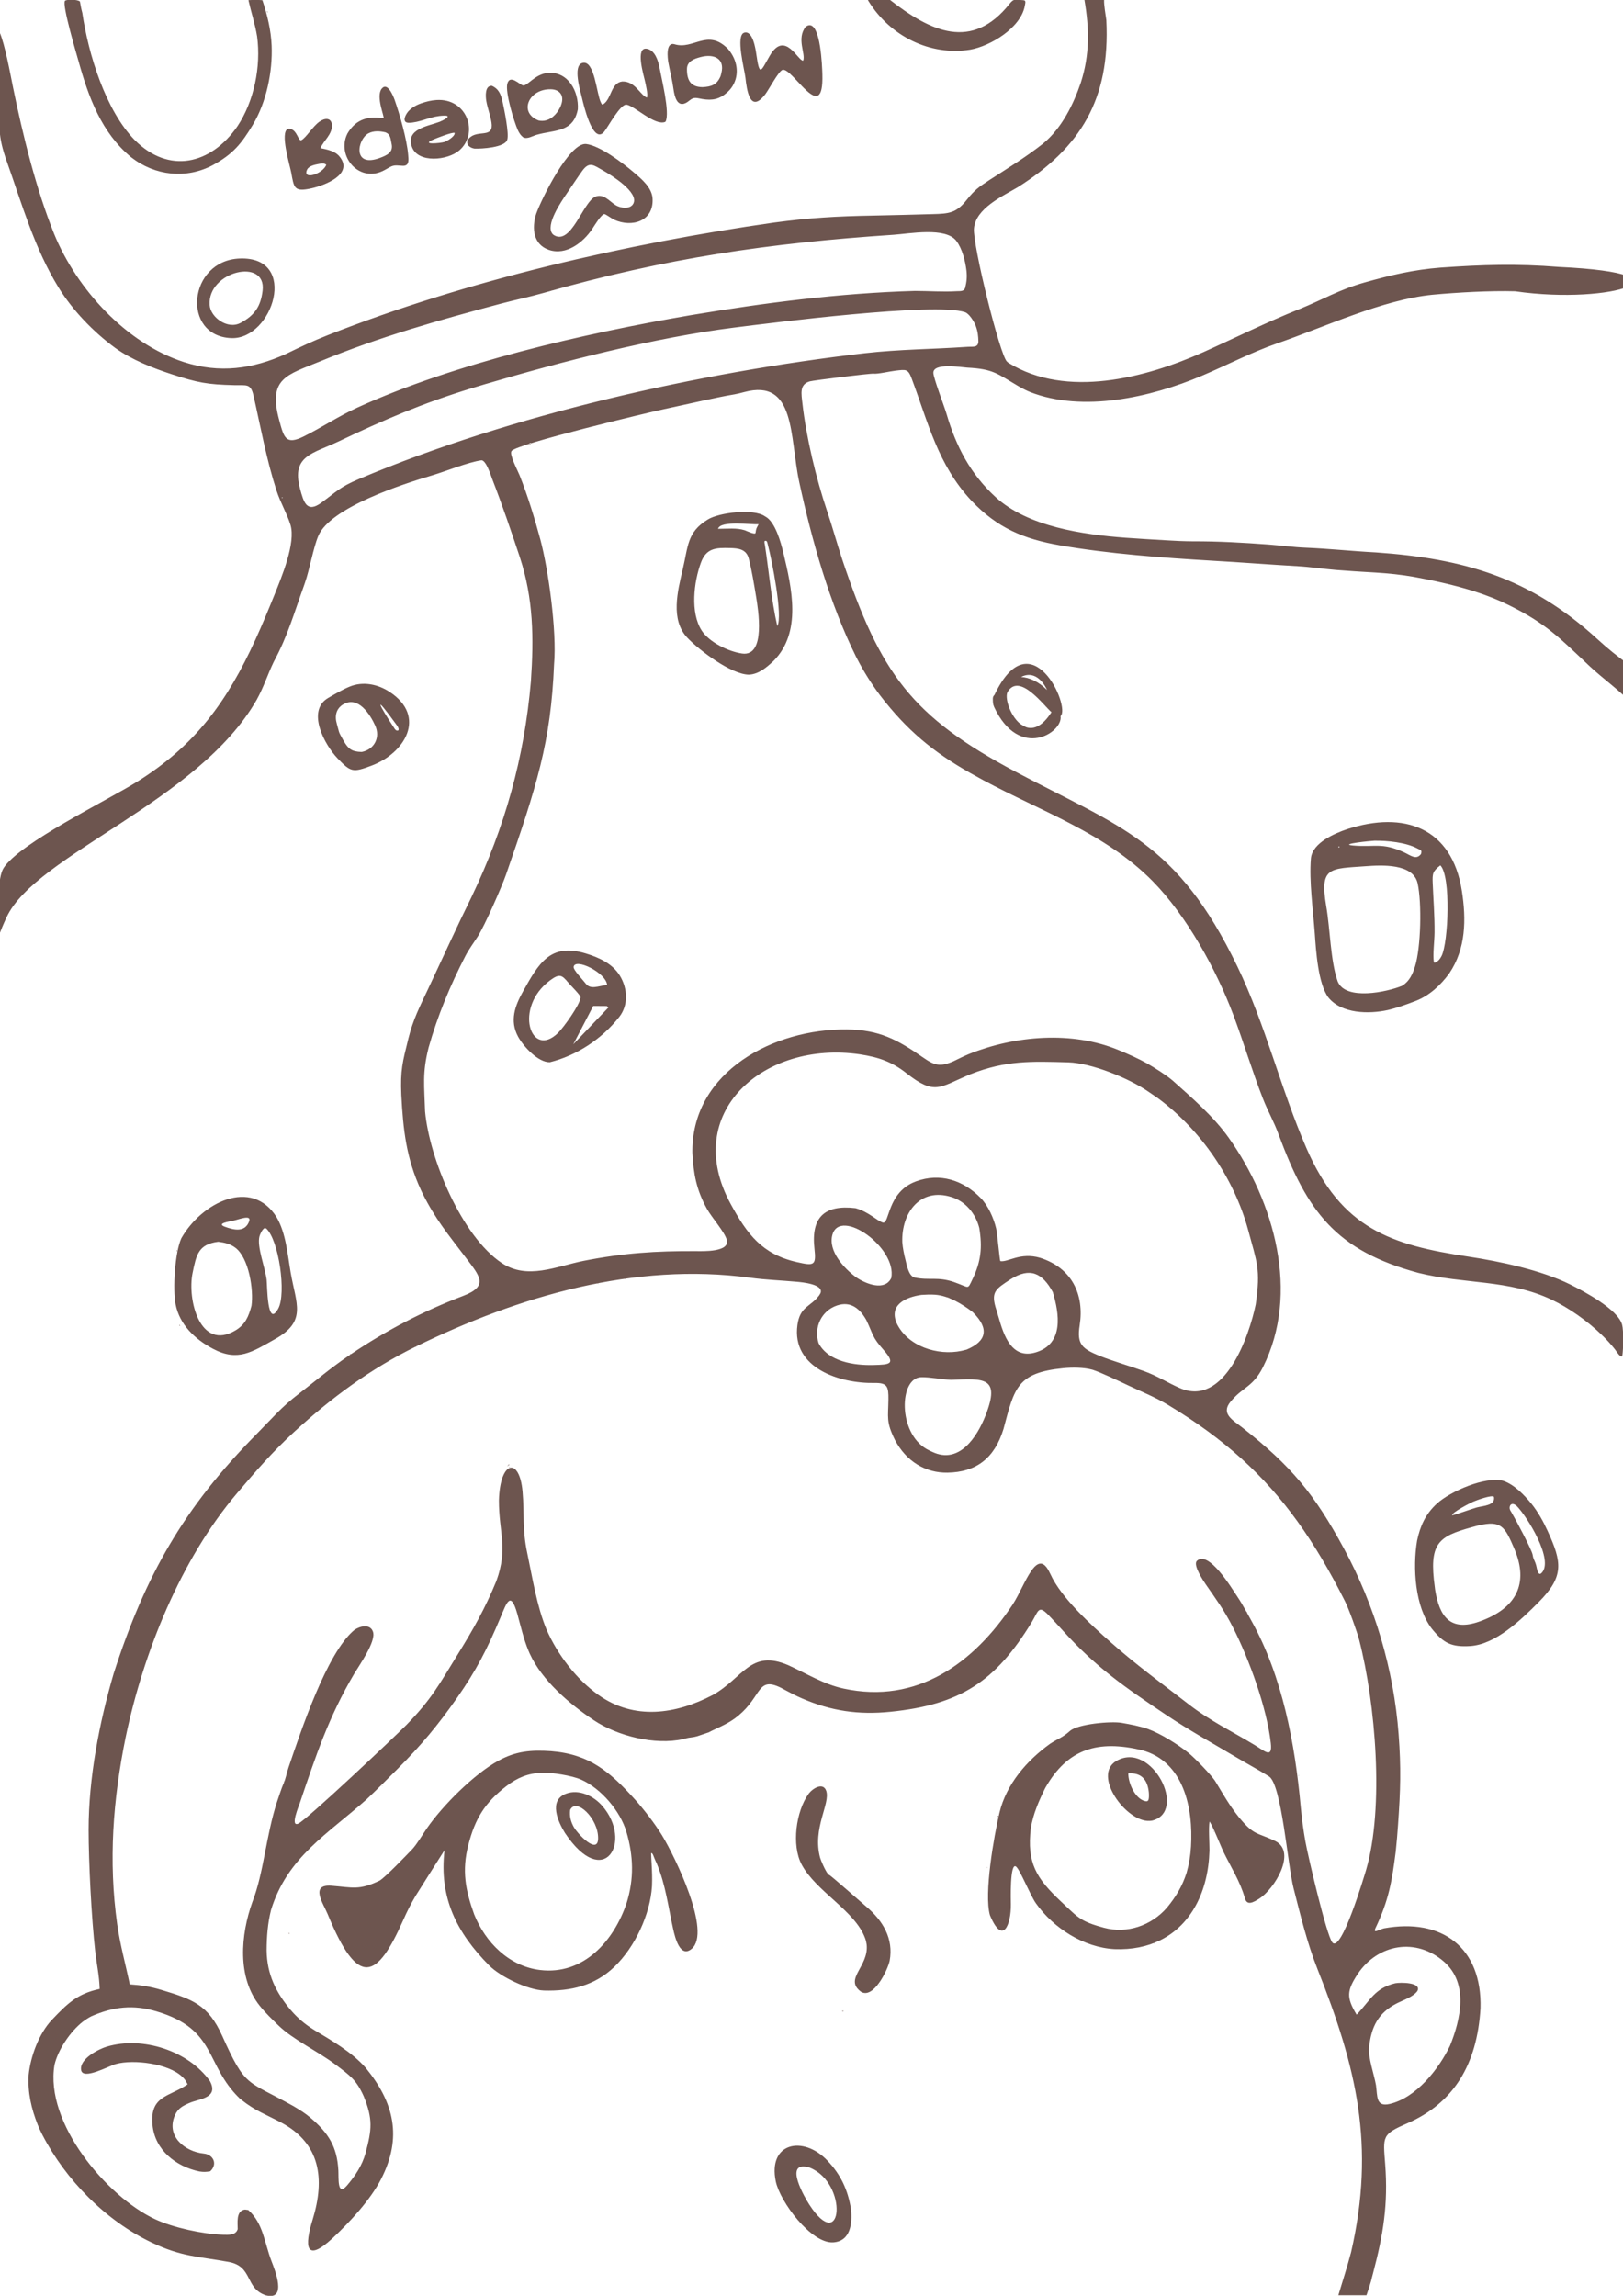<?xml version="1.0" encoding="UTF-8"?> <svg xmlns="http://www.w3.org/2000/svg" xmlns:xlink="http://www.w3.org/1999/xlink" xmlns:xodm="http://www.corel.com/coreldraw/odm/2003" xml:space="preserve" width="210mm" height="297mm" version="1.1" style="shape-rendering:geometricPrecision; text-rendering:geometricPrecision; image-rendering:optimizeQuality; fill-rule:evenodd; clip-rule:evenodd" viewBox="0 0 21000 29700"> <defs> <style type="text/css"> .fil0 {fill:#6D554F} </style> </defs> <g id="Слой_x0020_1">  <g> <path class="fil0" d="M4954.25 9591.31c-1.88,3.76 -3.76,7.53 -5.64,11.29l5.64 -11.29zm11058.89 5310.02l5.13 -1.19 -5.13 1.19zm-5826.48 12927.21l-5.65 11.29 5.65 -11.29zm-6536.28 -10862.75l-5.64 11.29 5.64 -11.29zm340.08 11964.83l0 -8.46 0 8.46zm3361.27 -6942.68l-8.46 0 8.46 0zm8432.81 1871.14l-8.46 -16.93 8.46 16.93zm-152.4 -3327.41l0 -8.46 0 8.46zm-2321.28 2293.06l-5.64 11.29 5.64 -11.29zm550.34 -431.8l-5.65 11.29 5.65 -11.29zm-4240.4 -785.99c5.64,1.32 11.29,2.63 16.93,3.95l-16.93 -3.95zm-6849.54 -1905c-5.64,-1.31 -11.29,-2.63 -16.93,-3.94l16.93 3.94zm2074.34 -2370.67c2.94,5.11 5.89,10.22 8.83,15.33l-8.83 -15.33zm1604.77 -377.54c-0.24,-3.03 -0.24,-3.03 0,0l0 0zm2450.76 -477.6c5.11,-2.95 10.22,-5.89 15.33,-8.84l-15.33 8.84zm-2616.2 -12513.75c-2.82,2.82 -5.65,5.64 -8.47,8.46l8.47 -8.46zm5637.54 12788.94c-197.55,28.22 -421.52,123.9 -321.51,364.22 140.55,301.17 531.58,425.87 841.07,359.87l64.82 -15.93c263.86,-109.95 288.77,-273.43 91.26,-473.04l-13.32 -13.46c-136.44,-104.85 -313.71,-212.02 -487.2,-224.03 -59.19,-4.1 -116.07,-1.03 -175.12,2.37zm945.42 -7762.11c472.33,-994.39 989.68,159.25 854.49,275.11 35.75,210.55 -532.73,576.13 -857.83,-114.94 -19.03,-40.45 -17.38,-67.38 -18.28,-109.81 -0.87,-19.97 7.64,-38.18 21.62,-50.36zm170.88 -40.76c-44.04,71.11 29.13,307.46 160.96,414.87 26.4,18.37 53.82,33.86 81.52,45.42 94.3,29.42 206.88,-12.37 323.78,-195.5 -96.64,-80.75 -411.29,-515.06 -566.26,-264.79zm173.28 -190.31c104.75,5.87 223.22,56.59 336.24,168.33 -77.57,-166.23 -204.32,-238.7 -336.24,-168.33zm-9814.26 -4998.96c-24.12,205.06 -103.07,320.25 -284.79,417.94 -167.6,90.1 -390.54,-71.42 -400.68,-232.85 -27.38,-435.81 736.13,-615.72 685.47,-185.09zm-296.33 -414.87c-668.58,25.48 -758.13,1005.12 -107.76,1029.38 534.94,19.95 880.72,-1058.84 107.76,-1029.38zm1578.86 6383.61c164.58,-32.14 243.43,-188.75 174.29,-341.29 -65.72,-145.02 -219.01,-385.99 -409.89,-276.7 -96.53,55.26 -116.26,152.95 -86.56,253.33 34.38,116.15 10.4,83.68 83.29,212.29 62.87,110.92 105.94,148.62 238.87,152.37zm-1358.55 -675.88c95.47,-174.21 138.63,-321.59 220.87,-491.9 180.82,-333.99 263.33,-631.77 390.37,-983.97l10.83 -30.94c64.8,-185.14 107.48,-451.26 174.56,-611.98 154.05,-369.12 1097.07,-672.27 1464.8,-781.28 189.36,-56.13 466.04,-171.09 646.41,-197.59 59.94,-0.38 120.4,192.67 139.23,242.68 129.51,333.97 244.82,673.14 357.94,1012.86 176.07,537.5 180.63,1045.96 142.56,1603.72 -84.92,989.74 -336.91,1887.4 -764.82,2783.07 -196.37,397.97 -378.29,800.31 -567.69,1201.85 -106.14,225.04 -191.89,390.16 -252.66,636.07 -76.65,310.14 -105.05,405.39 -91.62,730.91 23.61,449.43 63.66,818.07 255.1,1231.86l16.5 34.56c167.49,338.73 336.62,539.15 559.72,833.82 179.9,237.6 306.88,369.68 -29.67,498.15 -517.63,197.6 -994.35,445.9 -1453.4,754.84l0 -1.24 -16.93 3.95 9.24 2.47 -18.09 12.24c-237.04,160.93 -421.59,319.79 -645.22,492.04 -232.44,177.47 -345.39,317.3 -544.5,518.04 -943.38,951.06 -1446.05,1832.44 -1854.78,3103.96 -187.4,638.78 -324.43,1354.59 -324.19,2022.03 0.15,419.13 37.06,1142.84 85.9,1574.69 18.71,165.43 52.87,314.87 57.36,483.27 -290.96,61.3 -420.46,192.44 -617.3,398.72 -168.56,176.66 -277.19,474 -301.8,713.7 -13.46,227.31 34.7,436.84 118.61,647.1 18.51,44.54 36.95,84.68 59.16,127.58 301.65,582.78 816.75,1108.02 1411.27,1391.99 393.47,187.95 599.79,179.16 1002.08,252.86 315.46,60.32 203.76,340.12 478.41,432.02 279.19,70.67 116.48,-329.31 73.15,-441.76 -93.07,-241.59 -105.8,-487.33 -300.27,-662.19l-42.82 -5.97c-120.65,12.66 -93.53,179.74 -94.56,252.86 -23.42,80.1 -117.47,74.93 -190.8,72.61 -258.62,-8.16 -643.84,-90.81 -879.3,-201.12 -627.3,-293.9 -1427.78,-1245.96 -1300.27,-1996.37 45.96,-198.77 207.99,-436.84 370.14,-561.26 37.13,-26.84 65.98,-46.11 106.97,-67.28 285.2,-124.74 542.03,-153.02 843.03,-63.54 783.32,232.85 623.33,684.63 1072.09,1122.44l28.73 23.73c175.58,139.57 318.72,189.82 509.48,290.7 512.34,270.95 569.52,732.4 410.95,1252.48 -110.21,351.2 -94.6,570.84 258.45,243.52 221.64,-207.21 489.21,-495.77 627.24,-765.68 274.78,-537.33 167.68,-987.94 -201.75,-1438.57 -180.98,-204.55 -436.88,-349.75 -668.57,-489.67 -117.36,-73.57 -207.98,-149.34 -298.75,-254.35 -194.57,-230.52 -308.62,-465.19 -313.4,-771.48 1.11,-180.03 13.42,-349.47 57.03,-524.9 211.11,-685.67 735.33,-982.97 1238.55,-1432.53 140.69,-133.55 264.05,-257.23 400.45,-393.9 305.53,-306.13 521.29,-564.49 766.55,-915.3 251.29,-359.44 389.42,-629.14 560.41,-1035.22 84.48,-200.64 133.9,-360.51 220.8,-53.06 43.65,156.32 82.69,329.98 145.43,478.82l15.46 35.53c159.02,347.89 514.05,650.83 827.44,860.13 308.53,206.06 793.04,327.42 1159.09,245.2 9.44,-3.19 18.4,-5.85 26.99,-8.12l1.49 5.28 6.24 -4.88 -4.02 -1.36c56.69,-14.44 97.22,-11.89 150.23,-28.09l149.03 -50.43c13.98,-7.64 26.92,-14.6 41.35,-21.43 155.5,-73.55 264.79,-117.6 395.79,-243.21 261.11,-250.34 201.12,-482.83 557.72,-278.95 69.87,37.95 137.2,72.5 210.25,104.15 379.81,164.6 734.57,214.95 1144.94,173.43 901.8,-91.25 1359.97,-390.07 1829.3,-1159.74 84.74,-140.68 84.23,-226.13 211.4,-96.27 67.07,69.76 131.5,140.28 196.34,212.07 426.93,472.66 801.5,728.56 1322.94,1079.08 306.85,205.57 598.71,365.69 913.26,552.65 137.39,81.66 292.86,165.13 424.69,247.97 165.11,103.76 240.92,1144.58 318.8,1448.75 89.95,351.27 174.68,705.85 310.06,1046.58 503.28,1266.82 751.05,2274.63 433.99,3660.32 -50.26,190.8 -108.61,368.88 -164.75,556.76l364.07 0c18.12,-50.68 63.5,-187.38 71.28,-233.52l15.69 -59.53c129.45,-490.99 194.45,-884.2 155.03,-1399.61 -28.16,-368.13 -44.63,-387.04 288.43,-532.67 593.67,-259.61 900.96,-753.91 944.73,-1486.89 21.91,-783.47 -497.59,-1171.99 -1250.23,-1033.86 -66.67,16.5 -140.58,72.22 -109.96,-0.17 172.45,-362.4 213.32,-601.27 263.32,-992.47 12.88,-117.8 21.88,-235.71 30.29,-353.89 31.14,-437.5 40.06,-728.11 7,-1166.61 -62.95,-835.15 -307.6,-1661.82 -706.42,-2398.47 -386.16,-713.24 -683.14,-1069.42 -1317.2,-1568.22 -123.53,-96.82 -276.62,-177.06 -154.06,-329.42 157.7,-196.05 290.37,-188.11 421.8,-449.6 482.16,-959.23 147.02,-2139.35 -442.74,-2969.53 -194.77,-274.15 -474.79,-515.94 -723.27,-738.05 -90.75,-76.97 -226.5,-161.07 -329.56,-221.57 -119.84,-66.62 -243.04,-120.81 -369.53,-173.35 -604.08,-250.91 -1336.49,-189.06 -1934.95,48.95 -72.42,30.24 -131.99,60.04 -201.76,93.9 -172.88,76.26 -245.26,56.94 -396.01,-48.23 -331.15,-231.02 -565.92,-357.94 -985.5,-362.27 -947.74,-9.78 -1988.2,542.5 -1998.74,1560.16l0.09 34.21c13.94,274.26 52.81,482.52 187.72,725.51 64.2,115.63 229.36,298.68 257.09,401.48 43.51,161.27 -310.24,146.64 -397.92,146.2 -520.91,-2.63 -940.46,24.72 -1453.64,125.88 -356.64,71.38 -728.59,249.58 -1060.15,27.78 -519.04,-347.23 -936.45,-1351.24 -991.96,-1962.14 -9.86,-331.99 -38,-492.95 45.68,-824.4 114.32,-407.29 281.43,-808.61 475.49,-1183.77 47.78,-92.38 105.31,-166.98 160.58,-253.33 91.57,-143.05 311.82,-646.68 364.95,-798.39 397.73,-1144.42 581.47,-1714.92 622.42,-2722.47 38.14,-427.58 -74.76,-1232.48 -177.35,-1614.51 -73.13,-272.29 -164.3,-569.23 -268.56,-831.2 -24.19,-60.8 -138.12,-273.4 -103.24,-315.22 78.25,-93.82 1788.83,-502.22 1973.53,-540.68 163.86,-34.1 326.51,-72.72 490.17,-107.31 134.44,-28.42 286.3,-62.6 421.11,-84.24 43.61,-8.05 80.96,-17.36 123.69,-28.87 671.55,-180.99 586.93,579.98 713.02,1164.21 162.07,750.82 392.27,1569.57 734.31,2257.74l12.64 24.55c86.43,167.83 186.83,327.28 300.05,478.35 343.49,446.7 681.69,729.41 1171.08,1005.82 52.79,29.68 105.6,58.96 158.89,87.74 751.57,405.92 1583.65,687.64 2195.33,1308.16 438.7,445.03 823.45,1142.73 1043.41,1728.19 134.51,358 243.23,724.4 383.59,1084.65 62.57,160.58 144.61,302.3 201.59,460.21 372.59,1004.98 741.94,1504.72 1807.58,1794.36 591.76,148.33 1171.26,83.27 1727.73,347.74 219.72,104.42 461.04,273.01 652.01,459.01 6.06,10.48 1.98,12.09 4.93,4.82 59.89,58.68 114.71,119.04 162.23,179.63 14.27,18.2 86.17,135.1 95.39,75.08 12.38,-80.52 16.93,-318.53 -3.58,-395.16 -53.03,-198.1 -492.24,-431.25 -670.25,-519.8 -373.29,-185.71 -908.78,-299.51 -1320.54,-361.36 -998.58,-149.92 -1639.79,-360.71 -2092.47,-1400.32 -335.35,-770.13 -526.32,-1589.68 -895.3,-2353.95 -780.15,-1615.93 -1508.53,-1796.67 -2863.62,-2515.13 -1353.26,-717.44 -1754.59,-1274.01 -2249.77,-2752.58 -68.32,-207.75 -126.84,-422.3 -195.95,-626.44 -140.43,-414.76 -269.91,-955.73 -318.11,-1390.03 -13.53,-121.95 -41.46,-246.07 96.85,-284.52 49.86,-13.86 782.7,-104.26 822.89,-99.26 53.92,6.71 216.35,-31.23 286.34,-39.08 128.76,-14.44 159.42,-25.79 204.67,94.54 216.74,576.44 339.75,1122.52 779.04,1591.03 334.19,350.37 673.34,492.43 1141.71,574.13 626.17,109.23 1335.54,161.68 1971.9,199.02 370.2,20.98 738.96,50.24 1109.37,71.34 161.44,9.2 326.08,34.69 488.98,48.15 160.29,13.25 322.89,22.77 483.54,32.17l27.47 1.66c172.01,10.99 332.91,26.53 502.85,56.72 386.63,72.38 759.03,156.59 1120.81,315.83 35.19,16.31 69.97,32.53 104.8,49.63 482.04,236.72 662.99,429.78 1039.51,784.77 171.38,161.58 414.45,333.04 558.81,496.81 226.48,-219.33 235.67,-306.93 -36.3,-505.08 -168.76,-122.96 -273.01,-206.07 -426.02,-345.62 -861.15,-785.43 -1715.8,-1033.94 -2859.58,-1114.01 -302.69,-15.63 -603.33,-48.41 -904.78,-60.8 -157.64,-6.02 -324.88,-29.33 -483.66,-40.95 -330.92,-24.22 -644.85,-42.59 -977.66,-41.42 -115.64,-0.76 -229.1,-5.9 -344.47,-13.12 -176.6,-10.95 -353.4,-20.12 -529.83,-33.41 -546.51,-41.15 -1259.52,-141.25 -1678.82,-526.47 -325.22,-298.78 -510.11,-653.83 -632.72,-1072.57 -30.43,-103.91 -170.58,-465.94 -171.39,-534.32 -1.56,-131.65 355.8,-72.96 437.72,-67.15 342.15,17.83 387.22,78.53 664.13,240.93 50.19,28.58 95.65,52.48 149.19,74.53 680.76,266.37 1557.71,71.74 2224.08,-210.6 309.53,-131.14 654.37,-308.62 965.7,-415.9 625.7,-215.61 1368.84,-566.63 2012.07,-631.37 318.62,-30.04 752.9,-54.47 1074.72,-45.17 1270.04,183.57 2406.6,-229.12 567.11,-314.8 -541.57,-43.53 -993.76,-29.67 -1533.52,8.62 -348.11,26.81 -646.22,97.91 -980.46,191.89 -330.7,92.98 -533.57,218.23 -838.38,342.12 -434.29,173.23 -827.51,370.32 -1251.06,560.48 -746.97,332.77 -1769.86,601.12 -2518.84,138.11l-18.92 -15.46c-90.11,-73.59 -446.27,-1512.51 -428.2,-1722.77 22.52,-262.25 370.49,-417.55 570.84,-536.66 802.64,-509.08 1194.29,-1129.95 1141.92,-2160.75 -10.09,-73.63 -31.27,-189.53 -29.08,-258.97l-254 0c63.67,372.35 69.4,706.28 -47.54,1070.23 -97.05,286.75 -249.68,591.06 -486.84,786.72 -226.52,178.4 -457,317.94 -697.62,473.67 -138.32,90.07 -192.81,130.51 -295.43,259.97 -131.23,165.56 -226.94,173.99 -433.09,179.35 -257.44,6.68 -519.85,14.7 -776.79,19.12 -459.67,7.9 -822.61,28.93 -1280.19,90.43 -1913.81,273.23 -3975.51,746.93 -5774.75,1456.73 -196.58,77.56 -347.34,149.28 -536.17,240.81 -434.92,197.78 -863.83,255.49 -1324.22,106.81 -744.01,-240.28 -1385.49,-942.19 -1677.51,-1654.91 -234.26,-580.75 -407.59,-1283.62 -533.03,-1898.57 -38.41,-188.97 -104.09,-553.27 -174.57,-715.49 0.01,293.64 -0.26,587.29 -0.27,880.93 -0.02,343.23 -25.97,454.72 93.26,790.03 197.05,554.23 359.32,1128.4 670.24,1633 183.74,298.19 452.94,576.86 735.42,783.45 213.74,152.5 479.54,257.41 728.13,338.65 334.48,109.31 463.33,133.48 810.63,141.59 160.67,3.76 211.92,-24.77 248.25,133.83 93.7,411.91 166.89,824.81 297.35,1227.7 52.42,161.88 135.98,298.9 180.87,443.78 73.26,236.44 -117.48,684.16 -208.47,910.94 -77.05,190.41 -155.26,380.09 -240.56,567 -367.62,805.61 -778.41,1375.63 -1539.29,1849.72 -383.55,238.99 -1518.43,792.37 -1723.32,1113.64 -79.9,125.27 -64.39,490.54 -62.63,642.53 4.14,357.38 -76.65,377.41 100.73,-4.91 376.41,-811.32 2482.35,-1493.06 3237.24,-2814.68zm1810.67 327.54c58.45,80.73 -0.16,87.17 -23.37,52.2 -200.2,-301.85 -300.78,-499.82 23.37,-52.2zm-884.94 -351.09c-286.68,165.1 -49.01,607.13 123.04,785.29 168.97,174.35 193.47,182.56 437.09,90.89 431.33,-162.29 715.25,-633.01 238.04,-951.04 -153.39,-102.23 -347.84,-142.91 -522,-70.84 -94.02,38.91 -187.92,94.62 -276.17,145.7zm-1175.69 -7394.39c217.48,-326.8 306.12,-774.64 254.94,-1161.88 -27.03,-164.88 -76.23,-309.64 -112.15,-470.18 64.67,-3.79 115.85,-4.43 180.67,0.52 62.99,189.69 111.05,386.31 119.4,586.45 14.01,335.92 -66.35,730.72 -243.03,1025.11 -147.63,245.49 -256.6,378.19 -513.19,519.7 -347.41,186.11 -751.69,141.35 -1060.79,-98.88 -384.28,-316.9 -552.07,-776.99 -680.98,-1241.24 -26.25,-94.56 -217.08,-733.88 -176,-783 15.37,-18.39 159.37,-21.65 193.79,9.2 0.65,4.63 1.37,9.24 2.18,13.87 7.45,42.69 15.92,88.47 28.22,132.34 78.13,532.81 300.58,1261.92 680.37,1647.94 438.73,438.48 981.26,318.43 1326.57,-179.95zm8485.71 1403.63c210.68,-14.07 678.58,-104.74 817.26,79.58 76.25,101.33 114.9,258.96 130.16,383 9.04,83.65 2.87,143.75 -17.06,224.89 -16.09,46.73 -65.07,40.07 -106.33,41.91 -181.13,11.16 -362.64,-3.4 -543.82,-3.63 -979.76,28.75 -1940.3,153.24 -2905.91,314.71 -1373.9,235.54 -3042.28,617.45 -4308.11,1194.81 -246.31,112.34 -458.87,256.51 -694.57,373.29 -233.45,115.68 -255.56,12.28 -315.88,-208.78 -149.1,-546.5 95.73,-584.84 535.91,-765.41 756.78,-313.35 1545.39,-534.85 2335.75,-744.91 187.94,-49.8 358.43,-83.58 546.42,-137.15 1586.49,-452.09 2917.34,-644.84 4526.18,-752.31zm-40.11 -3037.76l-108 0 -179.94 0.05 13.23 22.46c276.44,442.72 788.94,703.17 1310.37,619.9 263.85,-45.96 656.41,-284.03 707.08,-567.28 7.85,-43.89 18.34,-71.08 -23.31,-72.79 -95.11,-3.89 -115.49,-27.24 -171.71,43.99 -488.92,619.44 -1027.6,359.33 -1547.72,-46.33zm-8060.35 152.4c0,19.67 10.44,1.26 5.23,0 -0.1,-0.02 -5.23,-21.83 -5.23,0zm2595.16 1657.34c-27.84,64.88 31.84,103.85 87.14,112.7 90.12,3.95 391.81,-13.47 423.62,-113.32 26.2,-82.28 -38.68,-393.39 -60.63,-493.85 -20.11,-92.03 -47.59,-164.71 -138.11,-205.03 -92.42,-4.35 -81.49,137.84 -72.53,194.55 16.55,98.73 68.25,231.23 70.66,314.14 4.85,167.26 -190.18,56.83 -294.77,172.02l-15.38 18.79zm-1932.73 312.26c32.46,-5.5 77.14,-16.11 102.56,10.96 -51.93,123 -311.13,199 -249.23,63.11 22.7,-49.83 98.45,-64.31 146.67,-74.07zm177.5 -494.66c-6.92,-111.03 -94.48,-103.15 -165.22,-51.96 -85.89,62.14 -165.72,198.34 -227.98,236.03 -47.7,28.87 -51.24,-132.62 -160.29,-147.88l-18.4 3.61c-105.71,43.63 23.07,462.63 41.89,560.58 37.72,202.2 34.37,260.34 266.96,207.78 165.98,-37.5 544.13,-179.06 361.13,-408.14 -59.49,-74.47 -160.85,-92.61 -249.3,-111.25 50.1,-106.87 141.87,-164.89 151.21,-288.77zm1585.52 91.51c9.05,43.39 -95.49,105.93 -132.68,118.16 -48.27,15.88 -320.93,42.42 -136.92,-34.24 39.71,-16.55 236.19,-94.35 269.6,-83.92zm-434.9 -381.4c-90.72,32.22 -183.48,90.67 -211.21,189.22 -11.96,68.67 46.77,65.73 99.55,58.95 144.91,-18.6 242.51,-83.91 405.85,-89.39 128.08,-4.3 -21.17,67.38 -54.95,80.22 -148.1,56.3 -440.45,91.41 -357.27,323.09 77.25,215.2 461.5,176.33 612.12,47.07 258.69,-222.02 103.09,-677.71 -293.31,-652.9 -70.92,4.44 -133.9,20.87 -200.78,43.74zm3876.65 -354.83c-46.4,112.66 -116.11,138.67 -234.27,144.82 -153.29,-1.5 -202.36,-88.79 -201.63,-234.62 0.5,-101.2 95.19,-133.95 182.74,-156.25 165.16,-42.07 311.13,19.59 262.25,210.53l-9.09 35.52zm92.17 -352.98c-264.04,-263 -442.3,16.69 -687.32,-56.7 -119.98,-35.94 -90.8,185.41 -80.47,241.15 22.02,118.87 47.96,212.75 65.25,336.89 12.82,92.09 46.07,251.97 174.73,172.82l31.95 -23.38c60.4,-50.25 90.2,-32.06 167.52,-19.09 129.35,21.7 223.41,2.41 323.1,-88.07 54.65,-49.59 86.02,-101.75 107.78,-171.79 38.98,-141.92 -7.96,-283.33 -102.54,-391.83zm-4426.74 1083.25c65.82,27.91 61.93,82.25 76.95,148.3 25.25,111.09 -63.3,149.03 -150.77,181.63 -358.12,133.47 -293.54,-239.12 -149.97,-316.84 68.18,-36.92 151.1,-30.85 223.79,-13.09zm116.62 -420.04c-17.76,-50.1 -94.48,-240.19 -168.56,-143.68 -79.26,103.26 45.97,378.36 23.76,380.34 -0.37,0.03 -78.65,-9.07 -90.18,-9.33 -170.92,-3.79 -290,61.29 -376.45,208.66 -147.11,293.65 159.57,653.7 486.04,468.74 107.12,-61.33 102.72,-62.45 225.31,-52.99 92.33,7.11 81.02,-73.79 74.66,-145.61 -17.7,-199.97 -107.15,-513.93 -174.58,-706.13zm2148.81 79.29c-49.85,114.02 -153.47,215.3 -286.78,186.45 -262.73,-100.89 -128.18,-411.03 160.16,-403.55 120.67,3.12 172.09,87.36 134.05,195.91l-7.43 21.19zm-484.95 404.85c52.15,26.66 118.64,-17.28 174.6,-33.32 232.12,-66.49 473.37,-26.31 531.72,-329.58 13.79,-231.16 -124.52,-488.91 -382.21,-471.17 -172.95,11.9 -271.29,175.87 -328.62,161.59 -44.14,-10.99 -167.45,-146.76 -201.29,-22.03 -29.64,109.26 86.43,492.58 137.03,603.95 18.1,36.15 35.96,66.26 68.77,90.56zm5452.48 -1142.93c4.01,-8 4.45,-8.88 0,0zm399.72 -198.28c-1.35,2.72 3,-6.01 0,0zm599.43 -386.07c4.47,-8.94 5.59,-11.17 0,0zm-2796.24 295.24c-123.82,155.72 2.17,351.63 -33.46,439.38 -64.74,9.7 -236.13,-400.81 -432.31,-62.99 -115.91,199.59 -130.57,282.41 -174.22,-22.35 -9.05,-63.19 -45.08,-310.38 -156.76,-275.94 -114.09,35.18 4.57,478.47 16.23,583.24 17.12,153.91 58.06,471.94 256.7,213.31 46.37,-60.37 174.96,-304.79 224.78,-316.02 130.3,-29.39 533,733.93 514.13,60.1 -3.08,-109.96 -22.49,-653.52 -171.8,-637.37l-19.33 5.07 -23.96 13.57zm-1812.87 1226.52c56.28,-118.71 -52.49,-549.77 -79.65,-697.41 -16.41,-89.19 -59.4,-226.59 -164.94,-243.6 -150.44,-24.25 -40.2,341.68 -24.79,411.02 10.45,46.97 44.41,181.87 26.54,221.31 -88.84,-34.7 -151.57,-214.89 -320.19,-208.43 -145.39,19.79 -136.34,220.1 -240.62,292 -17.94,12.36 -19.22,8.79 -34.07,-19.6 -56.61,-108.23 -80.73,-557.77 -240.23,-511.95 -126.28,36.28 -27.53,354.68 -5,450.99 17.29,73.86 135.16,590.88 277.84,448.8l12.61 -14.31c49.46,-62.7 207.03,-355.46 284.95,-346.17 101.74,12.13 363.09,274.17 498.91,224.44l8.64 -7.09zm-1461.27 1457.83c-103.84,-114.7 117.43,-430.99 184.69,-529.91 64.59,-94.46 131.26,-196.81 197.56,-288.85 92.42,-128.29 149.57,-72.28 272.55,-3.01 101.8,57.91 468.12,282.91 387.21,429.14 -41.41,74.83 -167.14,56.76 -230.52,16.17 -77.7,-49.75 -153.53,-151.06 -259.02,-108.72 -158.71,63.7 -313.16,638.19 -538.12,496.98l-14.35 -11.8zm-216.17 -255.88c-55.64,180.77 -35.51,389.92 167.26,459.31 224.63,76.88 446.73,-97.85 563.87,-276.07 21.61,-32.86 115.57,-188.73 154.12,-186.75 17.07,0.87 95.22,58.33 126.26,72.54 230.7,105.65 514.34,19 496.55,-274.56 -8.58,-141.58 -141.79,-251.93 -243.25,-338.22 -139.16,-118.34 -436.54,-345.94 -617.98,-366.93 -217.27,-17.51 -572.57,706.37 -639.99,891.62l-3.52 9.67 -3.32 9.39zm2749.14 4439.65c38.64,138.86 73.93,354.9 98.23,503.08 27.04,164.86 129.99,783.06 -181.3,738.24 -175.47,-25.26 -423.89,-144.97 -522.07,-297.06 -150.67,-233.4 -101.08,-629.89 -10.48,-877.8 70.16,-191.96 196.75,-194.48 378.48,-189.77 103.93,2.69 201.87,13.87 237.14,123.31zm-114.39 -126.46c17.26,-17.26 -8.29,8.29 0,0zm325.53 -89.22c33.72,-8.8 31.91,23.76 43.56,66.6 43.77,160.99 194.62,914.91 118.02,1034.47 -79.43,-352.98 -106.33,-693.99 -159.97,-1048.25 -2.1,-13.82 -11.48,-39.98 -1.61,-52.82zm24.16 -21.72c8.59,-17.18 2.81,-5.63 0,0zm-629.09 -134.59c29.96,-111.18 432.91,-51.62 524.94,-59.27 -29.15,55.33 -31.52,52.73 -39.69,111.81 -3.97,28.73 -114.78,-24.74 -139.65,-34.08 -106.84,-33.39 -222.58,-18.46 -345.6,-18.46zm-135.47 -118.53c-266.43,162.6 -250.73,346.01 -321.49,643.77 -65.45,278.37 -161.79,650.07 59.32,883.35 155.28,163.83 566.76,474.64 795.59,478.21 127.26,-4.51 230.59,-94.1 318.98,-176.38 371.05,-371.15 236.24,-947.93 128.06,-1401.39 -31.27,-131.12 -106.52,-406.59 -236.71,-469.87 -143.39,-104.54 -598.74,-50.96 -743.75,42.31zm5707.74 7402.55c40.19,27.89 80.74,54.01 120.74,82.55 554.38,410.38 984.18,1036.8 1165.51,1702.2 113.3,425.2 164.61,498.73 98.87,963.38 -84.28,411.78 -404.01,1333.84 -980.86,1084.15 -167.3,-72.42 -287.1,-156.29 -471.28,-222.13 -191.15,-68.34 -376.86,-120.4 -568.74,-194.87 -226.76,-92.65 -295.61,-150.22 -257.34,-394.52 62.39,-398.33 -98.9,-742.33 -511.6,-874.18 -259.04,-75.21 -416.03,60.4 -514.55,42.98 -8.93,-7.29 -39.09,-357.69 -54.02,-420.81 -32.54,-137.58 -104.5,-298.01 -201.78,-397.09 -224.53,-228.64 -523.94,-328.04 -835.63,-213.63 -378.83,139.05 -339.34,561.34 -430.96,532.2 -76.54,-24.34 -180.54,-138.28 -351.59,-185.66 -401.08,-47.29 -576.61,117.6 -531.75,521.11 24.55,220.83 -2.04,227.69 -226.67,176.73 -452.59,-102.68 -643.71,-361.97 -855.76,-749.74 -649.78,-1188.23 435.61,-2120.47 1671.53,-1938.12 239.13,36.82 410.16,93.27 603.15,245.3 362.93,285.9 427.03,181.42 798.72,23.04l33.72 -13.75c456.59,-177.58 780.79,-164.55 1258.56,-151.19 298.85,8.36 784.43,203.52 1041.73,382.05zm-12516.68 1893.77c-84,183.79 -112.18,656.98 -74.78,851.84 51.12,266.31 250.74,453.66 482.66,577.38 323.46,172.55 509.69,40.22 801.03,-122.5 419.83,-231.98 276.64,-455.2 206.36,-860.54 -40.77,-235.15 -60.71,-511.87 -183.46,-720.24 -326.53,-515.38 -970.75,-185.88 -1231.81,274.06zm1331 7027.44l-7.74 2.18 4.88 6.24 2.86 -8.42zm9093.22 1109.13l2.17 7.74 6.25 -4.87 -8.42 -2.87zm-1456.91 -6264.45c167.46,-3.06 184,44.33 181.72,216.41 -3.04,229.6 -31.07,286.47 82.08,516.23 150.52,288.45 403.97,431.83 681.84,427.38 371.5,-5.96 609.21,-185.14 725.48,-566.11 140.47,-525.71 171.92,-726.51 772.31,-785.15 119.07,-11.63 263.56,-11.54 379.5,20.23 114.02,36.96 326.61,139.3 472.47,207.8 168.74,79.21 338.94,147.47 499.26,243.87 732.49,440.26 1249.35,913.17 1681.21,1512.33 221.04,306.66 419.82,646.42 613.86,1031.78 51.24,101.78 156.17,394.49 183.43,500.22 210.19,815.04 325.94,2165.35 89.1,2974.79 -22.35,74.05 -322.95,1089.33 -438.36,935.82 -76.69,-102.01 -313.1,-1114.97 -346.39,-1300.76 -27.02,-150.74 -46.83,-298.08 -60.83,-450.58 -73.46,-812.92 -235.59,-1685.19 -636.65,-2405.38 -20.44,-36.7 -40.24,-72.98 -60.21,-108.93 11.99,-6.67 11.45,0.43 -1.64,-7.5l0 4.55c-40.21,-72.37 -81.08,-143.44 -128.9,-214.13 -61.32,-90.65 -364.36,-595.79 -516.02,-451.57 -54.98,52.27 85.52,261.57 114.03,302.94 142.86,207.31 236.31,329.29 353.72,560.24 209.95,413 436.16,1035.66 488.36,1494.83 23.34,205.29 -79.35,103.05 -208.37,24.97 -297.18,-179.86 -573.29,-310.35 -853,-526.89 -351.45,-272.37 -675.32,-506.62 -1011.21,-804.2 -251.77,-223.05 -638.69,-572.21 -777.93,-878.18 -63.57,-139.7 -137.23,-203.18 -246.36,-47.15 -85.5,122.25 -152.27,296.82 -243.5,438.94 -505.06,759.87 -1236.17,1292.49 -2189.73,1086.2 -254.86,-55.14 -478.11,-194.68 -712.75,-301.78 -491.93,-210.96 -580.84,164.51 -979.64,386.34 -477.36,249.17 -1013.61,326.99 -1475.69,-0.77 -289.7,-205.49 -531.2,-523.96 -673.63,-847.84 -125.98,-304.96 -180.36,-662.95 -248.49,-986.14 -67.08,-312.2 -35.3,-501.5 -61.07,-797.61 -39.25,-450.97 -292.31,-406.71 -306.08,114.2 -0.57,416.57 121.04,618.03 -32.6,1041.27 -147.14,359.5 -301.3,629.22 -503.49,956.21 -238.25,385.31 -334.29,572.47 -660.05,906.19 -161.95,162.71 -1289.46,1227.8 -1399.36,1277.25 -110.44,49.71 8.32,-232.76 20.25,-268.06 204.13,-603.91 373.02,-1113.07 701.05,-1667.52 70.44,-118.34 284.97,-418.43 245.58,-543.99 -34.86,-111.11 -175.62,-74.46 -243.39,-24.1 -357.92,297.83 -692.58,1315.82 -849.49,1775.37 -24.69,72.32 -40.15,162.05 -70.17,222.35 -12.92,25.95 -69.48,193.82 -79.1,223.39 -144.61,444.17 -171.41,919.2 -319.66,1298.09 -150.52,420.82 -200.06,975.22 97.83,1344.07 74.17,91.84 160.94,175.3 245.9,257.11 189.24,180.95 511.64,333.22 734.1,501.88 184.88,140.17 265.81,191.35 363.95,409.55 119.53,293.95 104.45,431.57 23.19,733.82 -42.27,157.23 -133.68,294.51 -238.29,417.64 -130.52,153.61 -108.27,-98.44 -113.55,-194.54 -16.87,-307 -127.7,-481.23 -361.33,-680.61 -68.74,-58.66 -140.37,-102.28 -217.7,-148.4 -613.53,-344.16 -618.35,-231.82 -924.43,-911.5 -180.16,-400.07 -380.58,-471.17 -783.27,-592.34 -144.74,-43.56 -261.79,-62.57 -412.33,-72.54 -54.01,-259.51 -125.86,-515.1 -162.76,-778.18 -114.73,-818.05 -54.95,-1612.65 110.41,-2423.15 228.99,-1093.49 711.46,-2295.6 1440.03,-3152.05 253.44,-297.92 448.27,-524.11 738.3,-792.41 479.16,-439.88 991.97,-819.68 1575.12,-1105.08l1.01 3.6 6.25 -4.88 -2.72 -0.93c1332.81,-650.76 2824.78,-1089.43 4317.89,-888.93 212.8,28.58 400.07,33.92 608.79,53.05 64.31,5.89 346.05,30.15 306.03,144.56l-16 28.49c-116.04,156.32 -248.85,141.14 -283.13,383.74 -78.89,559 547.85,760.36 995.22,752.18zm4394.84 5798.79l-7.74 2.17 4.88 6.25 2.86 -8.42zm-7611.54 -7145.88l-7.74 2.17 4.88 6.25 2.86 -8.42 0 -8.47 0 8.47zm6832.61 8593.68l2.18 7.74 6.25 -4.88 -8.43 -2.86zm-3556.01 533.4l2.18 7.74 6.25 -4.88 -8.43 -2.86zm-2808.4 -1929.52c-91.97,-149.56 -231.19,-331.15 -348.45,-461.51 -323.84,-357.84 -585.43,-586.3 -1086.48,-626.01 -258.35,-16.97 -451.94,-2.01 -681.78,123.94 -313.05,171.55 -718.28,576.6 -923.1,871.82 -55.9,80.57 -124.85,198.7 -187.99,269.51 -84.39,87.23 -341.77,356.65 -423.32,408.59 -270.1,129.78 -347.75,88.63 -624.21,67.23 -284.72,-22.05 -105.18,232.55 -49.76,367.77 398.15,971.27 640.74,835.65 978.33,74.65 49.41,-111.41 98.15,-208.61 160.64,-313.62 122.74,-197.09 248.56,-392.27 372.65,-588.52 -71.66,611.92 155.19,1064.38 576.28,1489.59 147.74,149.19 501.47,318.17 711.54,325.69 345.82,9.59 654.97,-61.52 910.35,-307.13 266.25,-256.06 462.94,-675.62 486.26,-1042.63 4.6,-98.53 0.56,-195.18 -4.87,-293.54 -2.98,-45.15 -5.33,-90.79 -6.38,-136.03 21.01,5.69 23.89,20.97 39.9,61.89 10.68,27.27 21.54,49.92 33.76,76.33 115.27,275.04 148.66,566.48 212.84,852.22 22.49,100.11 89.04,375.28 238.92,248.96 257.23,-216.8 -211.32,-1182.68 -385.13,-1469.2zm2148 498.65l0.83 2.94c-37.3,-43.31 -94.43,-180.59 -102.41,-210.12 -103.3,-381.96 135.81,-701.56 78.93,-865.76 -39.43,-113.81 -175.41,-34.41 -230.2,42 -159.37,222.27 -221.68,660.67 -86.9,912.77 185.3,346.57 693.3,599.14 820.93,953.82 11.32,31.45 14.48,49.66 19.63,82.26 28.85,285.87 -298.54,441.96 -73,608.83 158.81,96.85 341.02,-270.73 370.22,-399.92 53.86,-288.41 -89.43,-522.34 -302.68,-702.02 -40.62,-34.23 -460.81,-405.06 -477.95,-408.98 -3.84,-0.87 -8.51,-4.27 -13.46,-9.46l4.49 -3.5 -8.43 -2.86zm4673.61 -2192.87l7.74 -2.18 -4.88 -6.25 -2.86 8.43zm-499.53 -11049.02l7.74 -2.18 -4.88 -6.25 -2.86 8.43zm-9948.35 12098.89l2.18 7.74 6.25 -4.88 -8.43 -2.86zm10070.73 2004.32l1.75 2.24 1.27 -3.72c404.04,-199.44 622.34,-636.01 636.68,-1160.12 0.38,-94.45 -13.34,-296.68 0.9,-375.55 39.99,52.73 141.43,308.13 178.85,389.64 95.32,195.15 218.43,388.11 276.62,596.58 27.77,109.59 111.14,59.22 186.44,12.39 197.8,-122.99 488.88,-601.93 211.53,-744.51 -245.83,-119 -273.62,-66.13 -477.46,-314.77 -120.36,-150.39 -200.01,-292.87 -298.49,-455.52 -48.48,-80.09 -273.35,-311.11 -350.7,-372.29 -142.5,-112.73 -352.75,-245.54 -523.58,-308.7 -111,-38.13 -224.87,-58.93 -340.1,-79.26 -138.63,-24.16 -568.56,14.66 -669.18,104.94 -97.15,87.17 -149.44,96.17 -257.26,165.96 -302.1,217.77 -566.09,522.14 -654.28,890.47 -71.13,297.04 -203.19,1051.01 -123.56,1327.4 166.7,398.48 274.3,119.95 270.77,-142.4 -0.5,-37.88 -15.27,-553.29 67.93,-486.07 52.07,42.06 182.38,369.81 255.7,473.62 228.09,322.89 619.94,572.55 1018.86,593.58 225.91,8.41 422.04,-33.01 587.31,-113.91zm-10595.66 -6.18l-7.75 2.17 4.88 6.25 2.87 -8.42zm12386.74 -2125.14l7.75 -2.18 -4.88 -6.25 -2.87 8.43zm-3462.87 -9228.69l2.18 7.75 6.25 -4.88 -8.43 -2.87zm700.04 11111.61c-2.74,-6.33 -0.48,-6.75 -2.55,-1.27 -102.04,-51.91 -165.53,-119.48 -306.36,-252.02 -320.07,-301.24 -444.26,-499 -391.04,-950.46 30.05,-182.46 104.64,-353.67 186.13,-518.34 292.15,-514.64 687.78,-621.95 1246.54,-490.87 548.59,145.19 669.48,753.13 639.83,1246.29 -7.23,120.34 -24.25,224.83 -57.14,340.9 -55.99,175.56 -139.17,312.41 -255.95,453.77 -201.44,230.09 -513.53,337.95 -812.08,257.88 -112.14,-30.07 -186.71,-55.37 -247.38,-85.88zm-7447.98 -5879.2l0 8.47c13.66,-8.28 13.66,-0.18 0,-8.47zm1151.47 -2370.67l-8.47 0c8.29,13.66 0.19,13.66 8.47,0zm-1168.4 2362.21l0 -8.47c25.29,-7.19 11.62,8.55 14.75,-16.21l-23.22 24.68 8.47 0zm-4250.27 -1820.34c0,19.67 10.44,1.26 5.22,0 -0.1,-0.02 -5.22,-21.83 -5.22,0zm-33.87 -965.2c0,19.66 10.44,1.26 5.23,0 -0.11,-0.03 -5.23,-21.83 -5.23,0zm1447.8 8830.75c0,19.66 10.44,1.25 5.23,0 -0.1,-0.03 -5.23,-21.83 -5.23,0zm7162.81 1007.53c8.19,8.2 26.77,-10.89 9.77,-4.54 -0.21,0.08 -21.26,-6.95 -9.77,4.54zm-3521.76 -2604.92c80,-162.39 365.6,113.61 361.48,370.25 -3.49,217.01 -265.14,-58.01 -316.08,-150.15 -38.07,-68.87 -56.67,-141.44 -45.4,-220.1zm-67.92 298.33c506.3,758.99 884.8,111.14 482.5,-350.33 -111.09,-127.43 -301.05,-220.13 -468.3,-156.86 -229.62,86.87 -103.39,363.57 -14.2,507.19zm7525.02 -407.92c-140.25,-15.58 -236.89,-230.78 -235.7,-361.85 168.25,-12.28 248.52,80.25 265.39,242.82 2.31,22.35 6.09,95.31 -11.76,111.84l-17.93 7.19zm71.17 249.26c467.15,-112.4 -4.57,-1038.54 -461.03,-772.36 -317.38,185.07 129.34,794.67 431.1,775.58l29.93 -3.22zm-4428.72 4488.92c502.73,201.57 424.83,1138.8 -4,480.44 -60.03,-92.16 -328.86,-554.15 -27.59,-488.95l31.59 8.51zm533.97 537.44c18.08,175.09 -1.38,413.15 -228.67,429.21 -284.83,20.12 -690,-525.9 -744.43,-787.96 -104.7,-504.15 354.74,-599.09 667.09,-270.73 176.02,185.05 265.65,381.37 306.01,629.48zm-8291.09 -490.43c99.57,-92.24 41.12,-216.63 -83.84,-229.18 -243.34,-24.44 -495.87,-225.99 -370.27,-501.6 40.72,-86.56 101.89,-117.13 189.92,-154.86 121.69,-52.17 377.65,-60.49 260.73,-280.36 -281.19,-395.12 -872.91,-583.07 -1332.28,-447.17 -110.55,32.7 -357.85,159.81 -334.88,303.01 21.74,135.49 357.25,-52.08 449.91,-77.51 230.67,-63.3 681,-6.11 857.75,164.38l21.8 21.03c23.53,27.86 32.45,45.97 48.73,77.83 -239.17,163.81 -489.91,144.15 -454.51,523.76 30.42,326.28 303.33,539.19 607.67,603.11 54.07,8.38 85.99,7.02 139.27,-2.44zm4697.64 -14578.93l258.32 -496.41 175.31 1.36 21 18.46 -454.63 476.59zm95.02 -606.64c-8.46,94.75 -219.85,388.76 -293.3,460.24 -352.64,343.19 -578.52,-331.58 -98.99,-683.2 118.81,-87.12 150.32,-68.13 230.6,29.07 31.26,37.85 164.06,167.33 161.69,193.89zm342.86 -162.91c-118.65,17.09 -217.96,65.69 -279.13,-18.97 -27.08,-37.48 -161.28,-173.9 -154.13,-214.46 20.7,-117.35 416.96,74.77 433.26,233.43zm-740.79 1001.11c347.38,-86.83 670.5,-298.52 896.44,-584.05 122.41,-154.67 109.65,-368.86 10.91,-532.94 -95.48,-158.67 -273.85,-239.14 -446.42,-291.02 -458.15,-137.72 -606.73,131.88 -808.72,492.96 -103.73,185.43 -174.44,376.89 -64.49,582.23 67.61,126.27 260.43,337.22 412.28,332.82zm11437.86 6689.84c-53.09,-512.55 104.25,-570.96 573.34,-696.92 300.08,-69.71 344.29,15.11 463.89,291.61 203,469.27 19.84,786.54 -449.36,951.82 -375.87,132.4 -516.65,-65.67 -571.53,-413.01 -6.26,-44.35 -11.23,-89 -16.34,-133.5zm990.75 -889.42c-28.41,-46.26 4.77,-126.65 81.55,-59.72 134.72,136.55 487.5,703.67 320.64,867.63 -45.86,45.06 -58.9,-62.01 -68.57,-97.79 -19.07,-70.59 -35.52,-70.81 -45.96,-138.13 -10.09,-65.13 -226.97,-470.36 -270.77,-543.71l-16.89 -28.28zm-213.19 -177.25c20.63,112.81 -138.66,114.21 -222.41,136.65 -53.17,14.24 -298.86,102.5 -318.44,101.32 -9.07,-35.03 234.68,-159.26 270.59,-175.14 38.77,-17.14 248.63,-95.03 270.26,-62.83zm-994.61 566.95c-57.95,344.65 -28.54,858.78 193.72,1141.94 150.57,183.78 250.06,235.49 493.15,220.69 329.89,-20.09 661.23,-341.99 885.61,-567.26 332.73,-334.06 302.68,-516.33 116.62,-921.95 -58.74,-128.07 -124.69,-246.79 -213.3,-356.89 -93.86,-112.11 -217.15,-241.15 -357.78,-290.32 -231.82,-64.97 -690.05,136.62 -861.92,294.34 -146.42,134.36 -215.7,287.53 -256.1,479.45zm-194.38 -7178.27c-191.21,78.86 -729.72,196.03 -832.75,-56.73 -94.01,-263.94 -97.48,-685.1 -149.26,-979.21 -84.53,-503.97 44.78,-477.94 509.14,-511.34 203.96,-14.66 617.38,-40.17 674.73,222.83 54.66,250.64 43.06,830.19 -34.74,1075.52 -31.98,100.83 -72.64,191.57 -167.12,248.93zm411.74 -307.52c-15.86,-91.4 7.83,-272.82 8.72,-381.43 1.81,-219.23 -14.86,-423.39 -23.93,-640.57 -5.14,-123.23 0.6,-153.13 98.93,-229.13 139.74,141.95 103.39,995.62 16.6,1171.11 -18.78,37.96 -49.41,78.34 -92.4,88.9l-7.92 -8.88zm-1221.69 -1487.4c-14.08,20.63 -19.85,-17.13 -0.92,-6.69 2.27,1.25 1.72,4.68 0.92,6.69zm1056.58 87.3c-62.63,86.83 -138.2,17.93 -222.37,-20.29 -286.89,-130.27 -372.72,-62.78 -660.15,-87.55 -193.12,-19.05 248.25,-60.96 276.54,-61.41 168.41,-2.7 407.68,20.71 557.41,99.8 51.92,27.42 58.21,19.67 48.57,69.45zm-72.67 1903.92c178.44,-68.54 325.41,-204.17 437.12,-357.78 215.82,-319.06 220.29,-698.43 162.89,-1066.89 -127.88,-820.87 -749.61,-1037.8 -1484.16,-798.39 -166.12,55.73 -452.09,179.47 -469.06,379.48 -24.52,288.95 28.92,675.09 50.36,971.68 15.58,223.47 42.1,645.86 174.99,825.74 171.67,212.22 525.28,216.75 769.37,163 122.77,-28.85 240.9,-71.89 358.49,-116.84zm-15491.33 3114.54c-259.8,31.95 -284.14,171.79 -331.98,403.84 -71.03,344.48 96.07,1017.23 556.04,742.34 127.09,-75.95 169.59,-181.38 206.1,-317.8 30.03,-205.39 -33.36,-624.18 -211.65,-753.59 -68.97,-50.05 -135.9,-63.94 -218.51,-74.79zm620.11 -172.4c164.15,148.07 262.71,841.43 156.77,1036.15 -145.91,268.2 -142.45,-306.47 -150.82,-372.58 -20.5,-161.98 -127.98,-428.74 -92.42,-561.8 6.99,-26.14 39.6,-99.4 68.5,-105.74l17.97 3.97zm-429.99 -99.19c83.18,-18.25 245.49,-85.89 208.86,10.02 -54.61,143.01 -196.38,109.71 -311.75,67.86 -120.22,-43.6 58.37,-67.68 102.89,-77.88zm9905.78 7703.43c12.76,7.57 -13.45,14.47 -11.42,-1.89 3.95,-1.92 7.39,0.11 11.42,1.89zm2765.96 -493.03c3.84,-7.67 7.33,-14.66 0,0zm-806.98 -600.08c-4.5,-23.32 7.04,36.5 0,0zm-10568.5 2495.67c-3.1,5.03 -2.79,0.02 0,0zm3795.16 -1200.27c91.62,311.41 100.03,608.4 2.32,920.93 -164.33,489.16 -556.58,934.65 -1120.52,865.98 -400.58,-48.78 -706.2,-356.45 -851.46,-719.13 -113.65,-313.62 -161.29,-565.88 -76.37,-896.83 88.19,-343.72 214.08,-548.81 495.26,-764.98 138.75,-106.67 278.92,-164.33 454.77,-171.16 129.62,-5.04 390.5,36.45 509.43,88.95 258.74,114.2 507.65,408.03 586.57,676.24zm4139.99 -6920.94c54.81,18.05 62.33,26.25 0,0zm-8186.59 11942.2c2.67,6.65 2.65,6.65 0,0zm-5.49 -19.76c0.49,8.25 0.47,8.23 0,0zm14287.15 -2944.1c55.12,-113.44 -223.82,-111.66 -288.12,-98.88 -267.71,64.5 -325.28,225.97 -498.95,406 -134.46,-223.45 -127.08,-308.74 12.6,-524.3 262.19,-392.8 761.14,-477.44 1122,-157.12 316.27,280.74 211.98,742.33 73.05,1084.76 -145.49,302.43 -437.61,672.47 -779.65,751.88 -180.74,41.96 -157.25,-100.63 -177.25,-241.85 -25.91,-148.84 -104.49,-356.31 -88.92,-497.17 28.48,-257.69 116.01,-437.57 356.55,-561.33 80.36,-41.35 218.34,-86.19 268.69,-161.99zm-1669.21 -1670.56c-3.24,12.26 -3.32,1.35 0,0zm-12073.68 -694.6c1.57,33.04 -6.34,-18.52 0,0zm5138 -1398.64c-8.16,-0.41 -9.37,-1.66 0,0zm-4890.88 -838.48c-4.88,6.52 -5.8,-12.99 0,0zm8930.94 -57.02c-1.15,7.95 -1.54,4.24 0,0zm2557.21 -2420.57c-3.18,3.95 -2.77,0.95 0,0zm-4341.58 70.7c-376.63,-212.42 -356.35,-922.86 -73.12,-930.12 114.34,-2.94 262.75,29.02 387.05,33.9 420.09,-15.73 645.9,-45.19 446.29,462.15 -110.97,282.04 -341.36,633.25 -687.54,470.14l-35.66 -16.8 -37.02 -19.27zm-7672.61 -1073.63c4.88,10.21 0.49,12.02 0,0zm642.98 -39.44c-2,9.52 -2.27,6.04 0,0zm5629.9 -257.92c-64.46,-205.55 38.47,-420.34 240.28,-487.6 178.05,-59.34 296.38,43.82 378.96,191.59 90.07,190.54 73.44,216.08 218.36,379.79 167.65,189.38 86.55,193.92 -127.43,199.43 -247.01,6.38 -583.26,-41.67 -710.17,-283.21zm3030.45 -660.95c84.52,279.95 144.11,665.32 -212.99,778.29 -321.62,101.74 -422.84,-224.11 -489,-455.27 -9,-31.46 -18.16,-61.69 -28.02,-92.88 -77.1,-232.94 -9.65,-268.27 184.91,-395.69 250.67,-159.1 410.4,-80.36 545.1,165.55zm-4204.3 -570.06c-11.68,1.67 -11.68,1.53 0,0zm3252.93 -260.63c41.65,251.78 23.41,436.63 -88.73,667.17 -67.47,138.72 -32.04,106.37 -235.54,35.29 -211.63,-73.92 -319.01,-19.1 -511.94,-59.62 -77.67,-19.36 -101.04,-159.79 -118.05,-226.56 -19.33,-75.9 -35.57,-153.12 -41.4,-231.33 -12.42,-375.33 228.05,-711.79 638.38,-582.6 182.34,57.4 310.59,215.97 357.28,397.65zm-1138.44 648.72c-84.3,175.25 -329,75.48 -448.89,-4.95 -154.69,-110.63 -372.87,-342.14 -312.46,-555.06 100.18,-353.19 837.19,165.13 761.35,560.01zm4638.8 -1333.82c17.07,0.73 17.05,0.98 0,0zm-9280.41 -5054.45c-1.86,0.61 -0.81,-3.42 0,0zm-4512.71 -22.85c-8.22,-0.95 -8.9,-1.68 0,0zm11100.78 -3342.47c-0.57,9.08 -1.88,4.93 0,0zm-9824.91 -335.91c-26.34,1.26 16.56,-22.82 0,0zm2224.94 -397.89c0.2,-0.2 4.03,-4.03 0,0zm965.33 -305.42c42.66,-35.47 21.5,25.58 0,0zm3345.75 -273.88c1.92,1.56 -0.89,7.72 0,0zm-6.51 -136.66c0.38,-3.61 0.31,-3.98 0,0zm-1117.02 -1031.61c-25.14,-13.13 24.55,8.33 0,0zm429 -59.43c481.4,-60.76 2600.39,-330.62 2990.24,-200.02 56.14,18.81 119.73,123.94 140.09,178.67 25.65,68.97 32.81,131.43 33.98,204.31 -6.83,79.94 -71.43,60.34 -146.93,65.88 -449.66,31.02 -871.59,30.76 -1324.61,82.17 -2127.04,246.03 -4569.97,792.28 -6542.92,1627.05 -247.98,104.93 -280.56,155.55 -485.32,305.91 -189.85,139.41 -230.66,-2.84 -278.85,-185.22 -111.86,-423.4 171,-449.83 495.83,-604.38 594.83,-283.02 1081.34,-492.03 1714.1,-686.76 62.73,-19.31 125.55,-38.15 188.48,-56.81 990.43,-291.7 2193.27,-601.76 3215.91,-730.8zm-2355.48 -484.14c8.67,-0.13 -7.98,16.16 0,0zm5469.72 -928.73c-11.87,-6.03 -11.83,-6.25 0,0z"></path> </g> </g> </svg> 